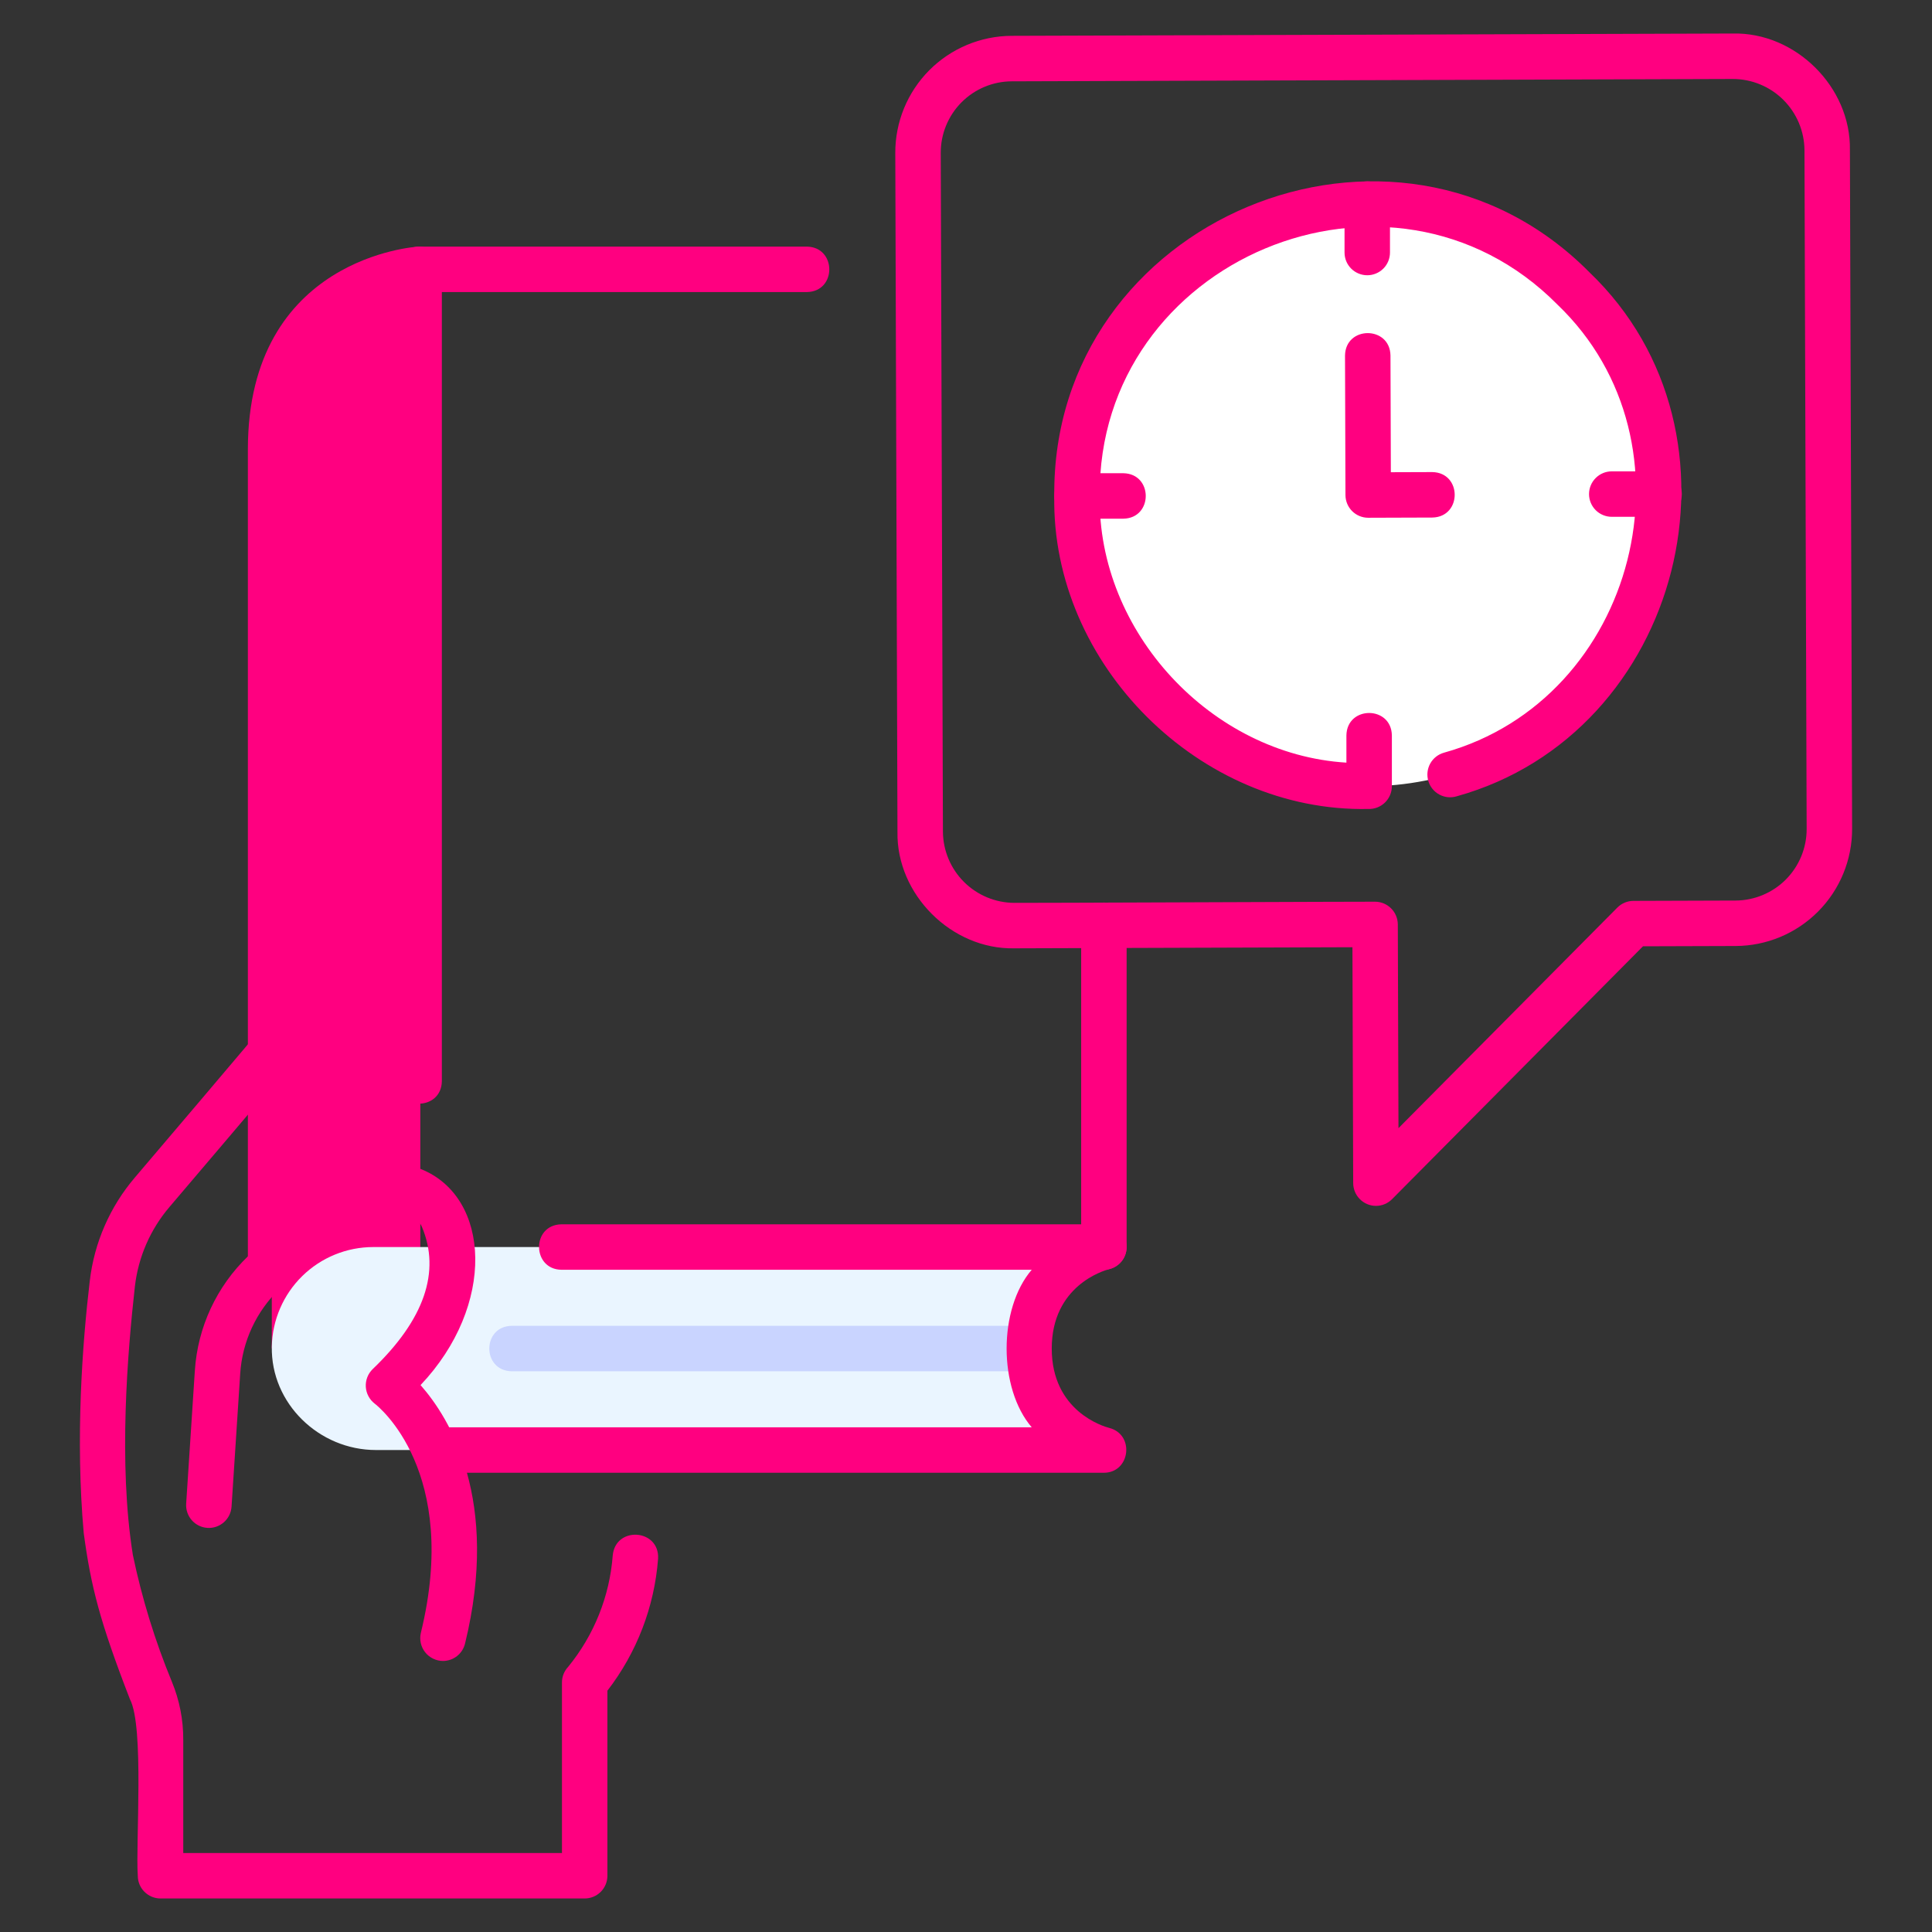 <?xml version="1.0" encoding="UTF-8"?> <svg xmlns="http://www.w3.org/2000/svg" width="100" height="100" viewBox="0 0 100 100" fill="none"><rect x="0" y="0" width="100" height="100" fill="#333333" stroke="none"/> <path d="M21.756 13.941C21.756 13.941 14.068 14.311 14.068 23.263V69.8L21.756 64.547V13.941Z" fill="#FF0080"></path> <path d="M19.322 64.547C17.946 64.547 16.625 65.087 15.643 66.05C14.661 67.014 14.096 68.324 14.069 69.7C14.014 72.644 16.515 75.053 19.459 75.053H56.106C56.154 75.053 56.199 75.037 56.237 75.008C56.274 74.98 56.3 74.939 56.312 74.893C56.324 74.847 56.319 74.799 56.3 74.756C56.281 74.713 56.248 74.677 56.206 74.655C55.058 74.06 53.324 72.685 53.324 69.8C53.324 65.487 57.2 64.546 57.2 64.546L19.322 64.547Z" fill="#EAF5FF"></path> <path d="M26.486 70.977H53.434C53.291 70.199 53.29 69.402 53.431 68.624H26.486C24.941 68.649 24.938 70.95 26.486 70.977Z" fill="#C9D4FF"></path> <path d="M85.891 25.622C85.891 27.602 85.501 29.562 84.743 31.391C83.986 33.219 82.875 34.881 81.476 36.281C80.076 37.68 78.414 38.791 76.586 39.548C74.757 40.306 72.797 40.695 70.817 40.695C50.864 40.006 50.869 11.236 70.817 10.548C72.797 10.548 74.757 10.938 76.586 11.696C78.415 12.453 80.076 13.564 81.476 14.963C82.876 16.363 83.986 18.025 84.743 19.854C85.501 21.683 85.891 23.643 85.891 25.622V25.622Z" fill="white"></path> <path d="M71.218 62.416C70.907 62.415 70.609 62.291 70.389 62.071C70.168 61.852 70.044 61.554 70.041 61.244L70.002 49.028C69.985 49.032 52.513 49.082 52.497 49.085C49.256 49.151 46.396 46.302 46.453 43.059L46.34 7.919C46.337 7.125 46.491 6.339 46.792 5.604C47.094 4.87 47.537 4.202 48.096 3.639C48.656 3.076 49.321 2.629 50.053 2.323C50.786 2.016 51.571 1.858 52.365 1.855L89.687 1.735C92.936 1.658 95.809 4.511 95.751 7.761L95.865 42.901C95.868 44.504 95.236 46.042 94.106 47.179C92.977 48.316 91.442 48.958 89.84 48.965L85.041 48.98L72.053 62.069C71.943 62.179 71.813 62.266 71.67 62.326C71.527 62.386 71.373 62.416 71.218 62.416V62.416ZM71.175 46.672C71.485 46.673 71.783 46.797 72.003 47.017C72.223 47.236 72.348 47.534 72.351 47.844L72.385 58.393L83.714 46.976C83.823 46.867 83.952 46.779 84.095 46.72C84.238 46.66 84.391 46.629 84.546 46.629L89.832 46.612C90.811 46.607 91.748 46.215 92.438 45.521C93.127 44.826 93.514 43.887 93.512 42.908L93.399 7.767C93.391 6.79 92.997 5.855 92.303 5.166C91.61 4.477 90.672 4.09 89.695 4.088L52.373 4.209C51.888 4.21 51.408 4.307 50.961 4.494C50.514 4.681 50.108 4.954 49.766 5.298C49.424 5.642 49.154 6.05 48.97 6.498C48.785 6.947 48.692 7.427 48.693 7.912L48.806 43.052C48.814 44.028 49.206 44.961 49.897 45.65C50.588 46.338 51.522 46.727 52.498 46.732C52.508 46.742 71.162 46.664 71.175 46.672V46.672Z" fill="#FF0080"></path> <path d="M70.816 41.872C62.104 42.051 54.416 34.39 54.569 25.675C54.429 11.351 72.2 3.92 82.271 14.096C91.04 22.488 87.063 37.974 75.401 41.216C75.252 41.261 75.096 41.277 74.941 41.262C74.787 41.246 74.636 41.2 74.499 41.126C74.362 41.053 74.242 40.952 74.144 40.831C74.046 40.711 73.973 40.571 73.929 40.422C73.885 40.273 73.871 40.116 73.888 39.962C73.906 39.807 73.953 39.657 74.028 39.521C74.104 39.385 74.205 39.265 74.327 39.169C74.449 39.072 74.589 39.001 74.739 38.959C84.71 36.186 88.113 22.941 80.612 15.765C71.999 7.063 56.801 13.418 56.922 25.668C56.804 32.699 62.692 39.046 69.69 39.474V38.064C69.716 36.518 72.016 36.517 72.043 38.064V40.696C72.042 40.854 72.01 41.011 71.948 41.157C71.885 41.303 71.794 41.435 71.68 41.545C71.565 41.654 71.43 41.74 71.281 41.797C71.133 41.853 70.975 41.879 70.816 41.872V41.872ZM30.263 98.265H8.309C7.997 98.265 7.698 98.141 7.477 97.92C7.256 97.7 7.132 97.4 7.132 97.088C7.013 95.441 7.476 89.378 6.727 87.956C5.165 83.928 4.704 82.106 4.334 79.354C3.897 74.447 4.263 69.546 4.647 66.299C4.877 64.323 5.69 62.46 6.982 60.946C9.193 58.352 11.746 55.339 13.108 53.728C14.121 52.575 15.887 54.039 14.905 55.248C12.864 57.66 10.82 60.068 8.772 62.473C7.782 63.633 7.16 65.061 6.983 66.576C6.609 69.937 6.114 75.725 6.878 80.49C7.347 82.735 8.023 84.933 8.899 87.053C9.291 88.002 9.49 89.019 9.485 90.046V95.912H29.087V87.083C29.087 86.784 29.2 86.497 29.404 86.279C30.748 84.639 31.555 82.625 31.715 80.511C31.854 78.975 34.147 79.133 34.062 80.679C33.874 83.164 32.962 85.538 31.439 87.51V97.088C31.439 97.4 31.316 97.7 31.095 97.92C30.874 98.141 30.575 98.265 30.263 98.265V98.265Z" fill="#FF0080"></path> <path d="M14.007 66.715C13.694 66.715 13.395 66.591 13.175 66.37C12.954 66.15 12.83 65.85 12.83 65.538V23.263C12.83 13.305 21.549 12.771 21.637 12.767C21.796 12.76 21.955 12.786 22.104 12.842C22.252 12.898 22.388 12.983 22.503 13.093C22.619 13.203 22.71 13.335 22.773 13.481C22.836 13.627 22.869 13.784 22.87 13.943V55.967C22.846 57.501 20.547 57.523 20.517 55.967V15.341C18.611 15.866 15.183 17.598 15.183 23.263V65.538C15.183 65.85 15.059 66.15 14.838 66.37C14.618 66.591 14.319 66.715 14.007 66.715ZM57.138 76.23H22.563C22.251 76.23 21.951 76.106 21.731 75.885C21.51 75.665 21.386 75.365 21.386 75.053C21.386 74.741 21.51 74.442 21.731 74.222C21.951 74.001 22.251 73.877 22.563 73.877H53.402C51.669 71.858 51.67 67.742 53.402 65.723H29.061C27.528 65.703 27.502 63.397 29.061 63.37H57.138C57.425 63.37 57.703 63.476 57.919 63.667C58.134 63.858 58.271 64.121 58.306 64.407C58.34 64.693 58.268 64.981 58.104 65.218C57.94 65.454 57.695 65.622 57.415 65.69C57.118 65.767 54.438 66.554 54.438 69.8C54.438 73.047 57.118 73.833 57.423 73.912C58.737 74.251 58.507 76.225 57.138 76.23Z" fill="#FF0080"></path> <path d="M57.138 65.723C56.825 65.723 56.526 65.599 56.306 65.379C56.085 65.158 55.961 64.859 55.961 64.547V47.893C55.961 47.581 56.085 47.282 56.306 47.061C56.526 46.841 56.825 46.717 57.138 46.717C57.45 46.717 57.749 46.841 57.969 47.061C58.19 47.282 58.314 47.581 58.314 47.893V64.547C58.314 64.859 58.19 65.158 57.969 65.379C57.749 65.599 57.45 65.723 57.138 65.723ZM41.765 15.117H21.693C20.153 15.093 20.142 12.791 21.693 12.765H41.765C43.305 12.79 43.317 15.091 41.765 15.117ZM22.928 85.971C22.75 85.97 22.575 85.929 22.415 85.85C22.255 85.772 22.114 85.659 22.004 85.519C21.894 85.379 21.817 85.216 21.779 85.042C21.741 84.868 21.743 84.688 21.784 84.514C23.825 76.168 19.578 72.791 19.395 72.652C19.261 72.548 19.149 72.417 19.07 72.267C18.99 72.117 18.944 71.951 18.934 71.782C18.924 71.612 18.951 71.442 19.012 71.284C19.074 71.125 19.169 70.982 19.291 70.864C21.961 68.305 22.818 65.826 21.837 63.498C21.755 63.317 21.636 63.155 21.489 63.022C21.341 62.889 21.168 62.788 20.98 62.725C20.792 62.662 20.592 62.638 20.395 62.656C20.197 62.673 20.005 62.731 19.83 62.825C17.881 63.878 16.079 65.185 14.474 66.712C13.268 67.868 12.54 69.434 12.433 71.101L11.985 77.986C11.964 78.297 11.821 78.588 11.586 78.793C11.352 78.999 11.045 79.104 10.734 79.083C10.422 79.063 10.132 78.92 9.926 78.685C9.72 78.451 9.616 78.144 9.636 77.832L10.085 70.948C10.23 68.695 11.215 66.578 12.845 65.015C14.6 63.343 16.571 61.912 18.704 60.76C19.172 60.506 19.688 60.352 20.219 60.309C20.75 60.266 21.284 60.335 21.787 60.511C25.417 61.963 25.664 67.584 21.768 71.692C23.29 73.418 25.888 77.638 24.07 85.073C24.008 85.329 23.861 85.556 23.654 85.719C23.447 85.882 23.192 85.97 22.928 85.971V85.971ZM70.769 14.247C70.457 14.247 70.158 14.123 69.937 13.903C69.716 13.682 69.593 13.383 69.593 13.071V10.549C69.619 9.004 71.919 9.003 71.945 10.549V13.071C71.945 13.383 71.822 13.682 71.601 13.903C71.38 14.123 71.081 14.247 70.769 14.247ZM58.144 26.847H55.745C55.432 26.847 55.133 26.723 54.913 26.503C54.692 26.282 54.568 25.983 54.568 25.671C54.568 25.359 54.692 25.059 54.913 24.839C55.133 24.618 55.432 24.494 55.745 24.494H58.144C59.69 24.52 59.691 26.821 58.144 26.847ZM85.89 26.75H83.424C83.112 26.75 82.813 26.626 82.593 26.406C82.372 26.185 82.248 25.886 82.248 25.574C82.248 25.262 82.372 24.962 82.593 24.742C82.813 24.521 83.112 24.397 83.424 24.397H85.89C87.436 24.423 87.437 26.724 85.89 26.75ZM74.135 24.435L71.99 24.442L71.971 18.398C71.941 16.854 69.639 16.857 69.618 18.405L69.641 25.626C69.642 25.937 69.766 26.236 69.987 26.456C70.207 26.675 70.506 26.799 70.817 26.799C70.821 26.801 74.135 26.787 74.139 26.788C75.682 26.756 75.68 24.462 74.135 24.435Z" fill="#FF0080"></path> </svg> 